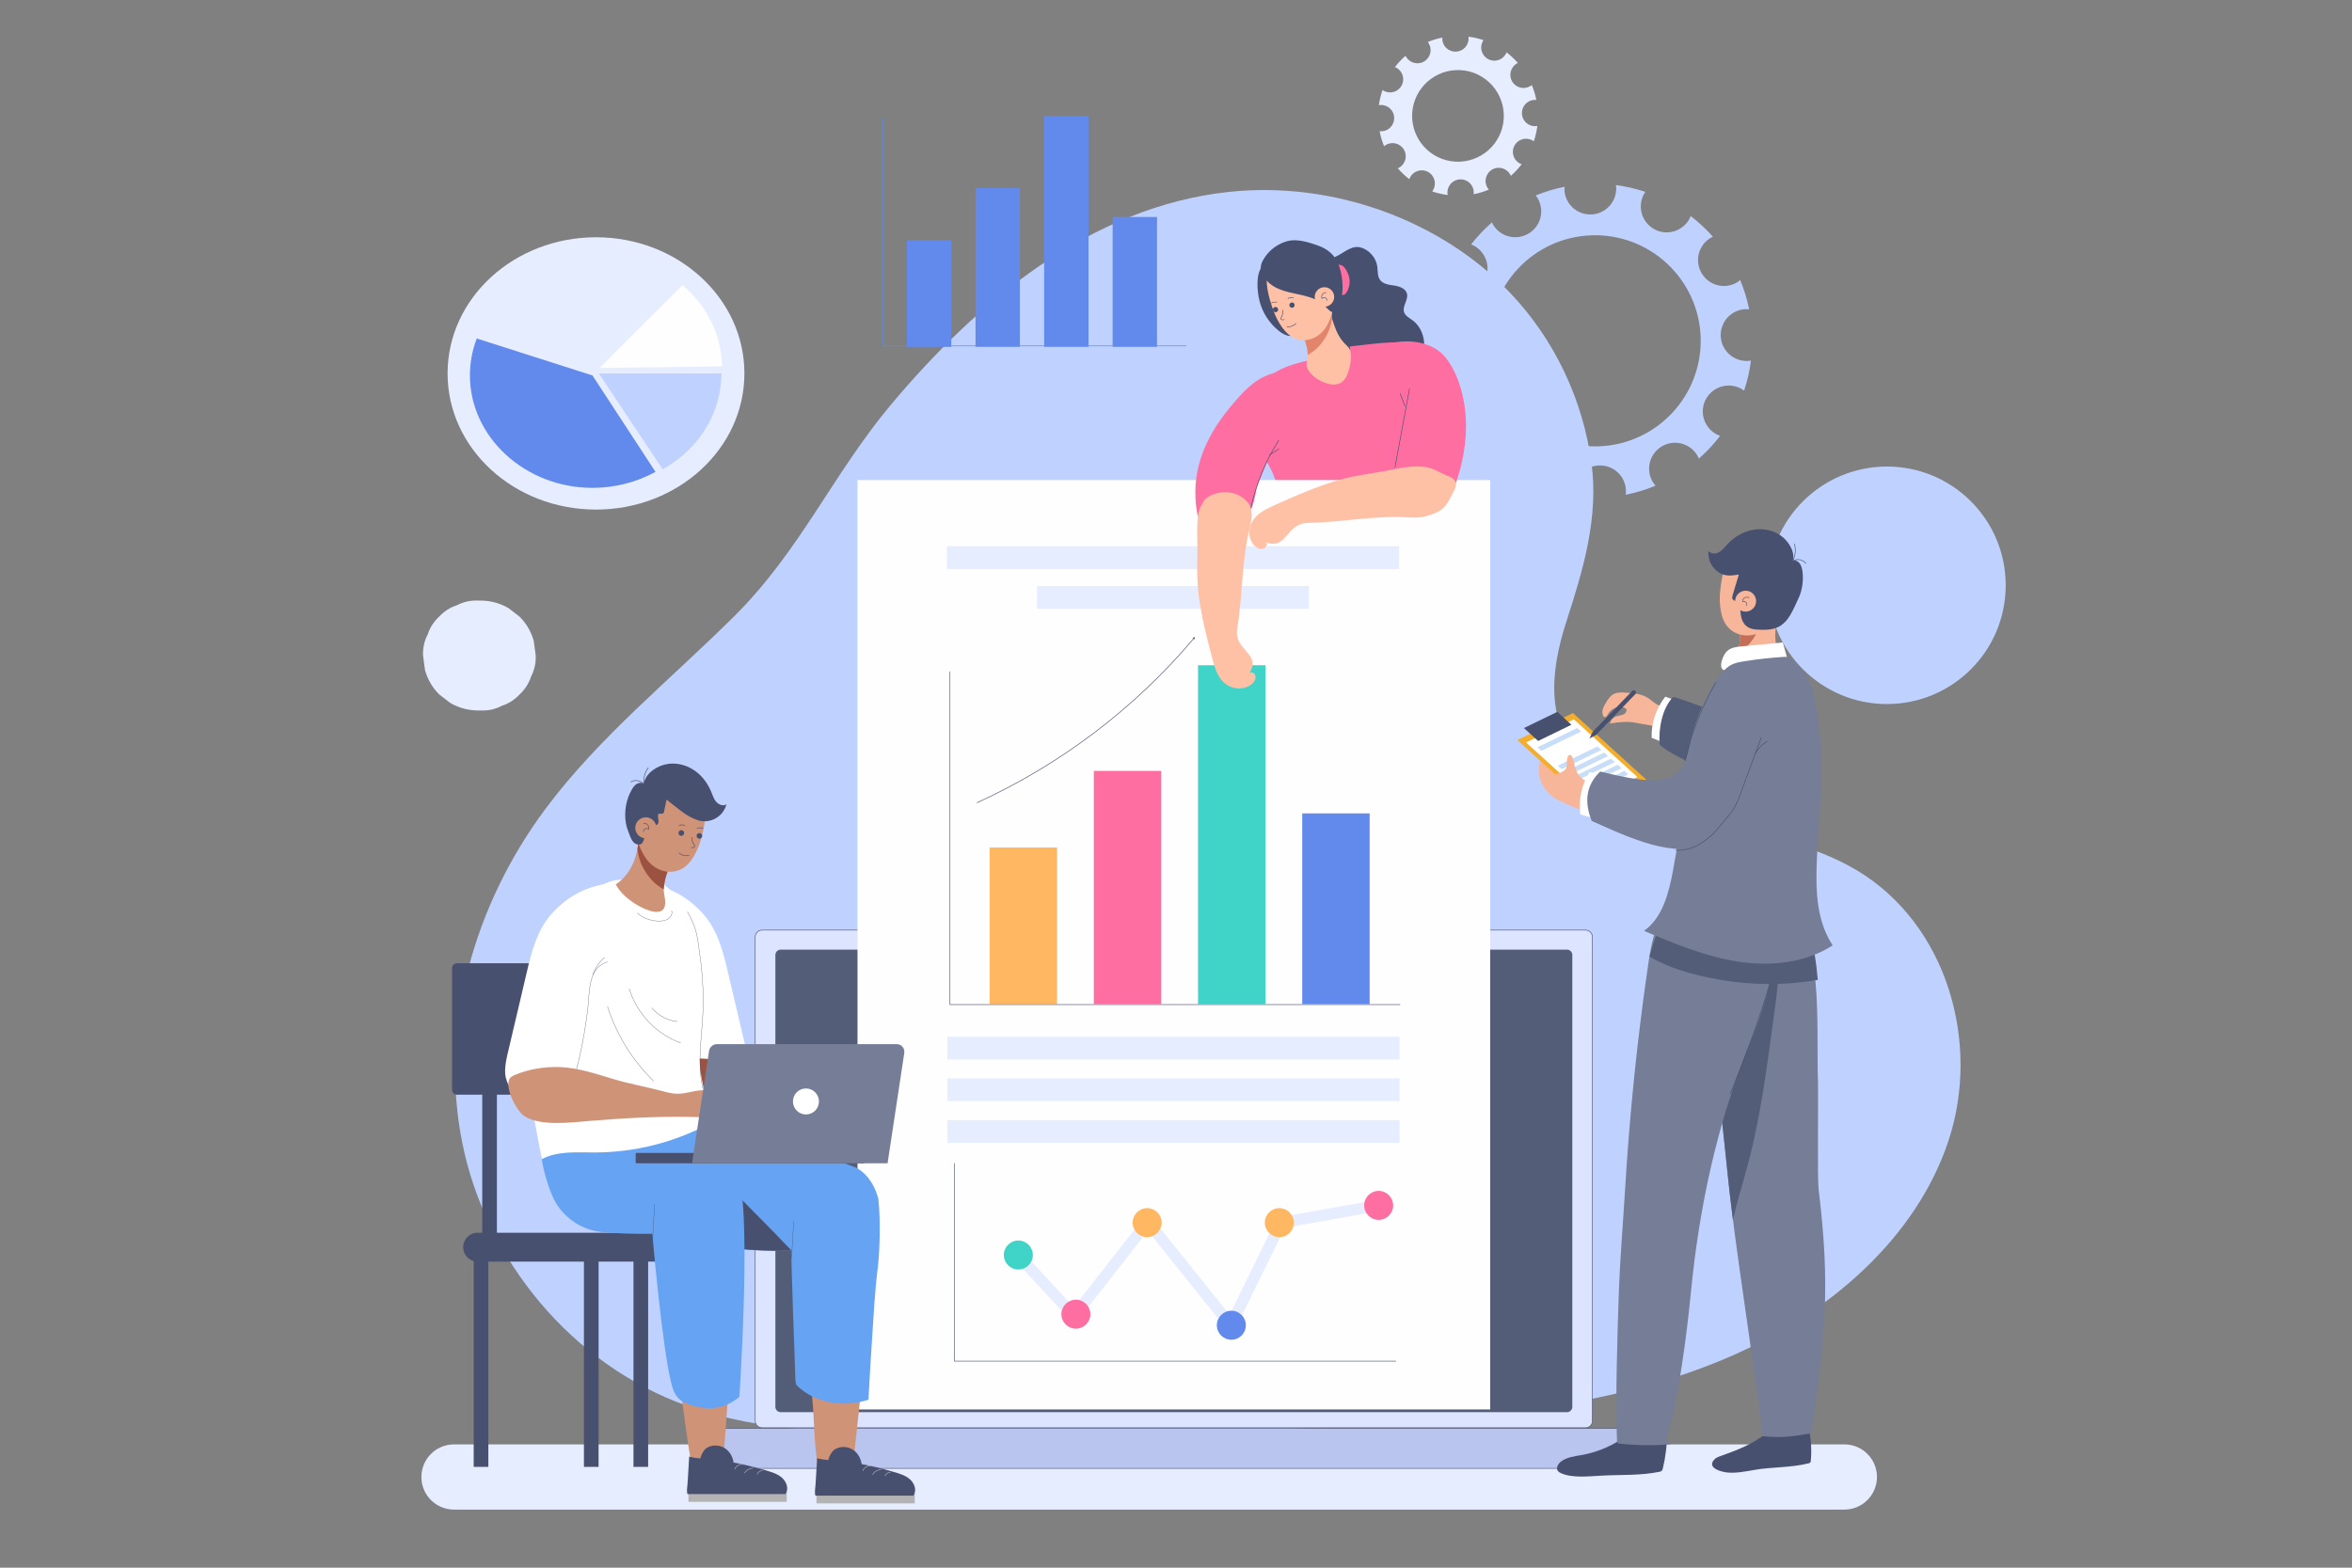 <?xml version="1.0" encoding="utf-8"?>
<!-- Generator: Adobe Illustrator 24.0.1, SVG Export Plug-In . SVG Version: 6.00 Build 0)  -->
<svg version="1.1" id="Layer_1" xmlns="http://www.w3.org/2000/svg" xmlns:xlink="http://www.w3.org/1999/xlink" x="0px" y="0px"
	 viewBox="0 0 3000 2000" style="enable-background:new 0 0 3000 2000;" xml:space="preserve">
<rect x="0" y="0" width="3000" height="2000" fill="#808080" stroke="none"/>
<style type="text/css">
	.st0{fill:#E6EDFF;}
	.st1{fill:#BFD2FF;}
	.st2{fill:#628AEC;}
	.st3{fill:#FEFEFF;}
	.st4{fill:none;stroke:#628AEC;stroke-width:0.876;stroke-miterlimit:10;}
	.st5{fill:#485070;}
	.st6{fill:#FF6EA1;}
	.st7{fill:#FFC1A6;}
	.st8{fill:#E3856D;}
	.st9{fill:none;stroke:#485070;stroke-width:0.75;stroke-linecap:round;stroke-miterlimit:10;}
	.st10{fill:none;stroke:#485070;stroke-width:0.75;stroke-linecap:round;stroke-linejoin:round;stroke-miterlimit:10;}
	.st11{fill:#DCE4FF;stroke:#485070;stroke-width:0.75;stroke-miterlimit:10;}
	.st12{fill:#BAC5EF;stroke:#485070;stroke-width:0.75;stroke-miterlimit:10;}
	.st13{fill:#545D78;}
	.st14{fill:#333333;}
	.st15{fill:#FFB861;}
	.st16{fill:#3FD4C7;}
	.st17{fill:none;stroke:#485070;stroke-width:0.75;stroke-miterlimit:10;}
	.st18{fill:#FFFFFF;}
	.st19{fill:#9C5240;}
	.st20{fill:#CF9378;}
	.st21{fill:#66A3F2;}
	.st22{fill:none;stroke:#485070;stroke-width:0.398;stroke-miterlimit:10;}
	.st23{fill:#B3B3B3;}
	.st24{fill:none;stroke:#B3B3B3;stroke-width:0.75;stroke-linecap:round;stroke-miterlimit:10;}
	.st25{fill:none;stroke:#485070;stroke-width:0.398;stroke-linecap:round;stroke-miterlimit:10;}
	.st26{fill:#DC8B77;}
	.st27{fill:#757E96;}
	.st28{fill:#F7B699;}
	.st29{fill:#C46E58;}
	.st30{fill:#F4AE2D;}
	.st31{fill:#C8DDF7;}
</style>
<g>
	<path class="st0" d="M2352.5,1925.9H579.1c-23,0-41.6-18.6-41.6-41.6l0,0c0-23,18.6-41.6,41.6-41.6h1773.4
		c23,0,41.6,18.6,41.6,41.6l0,0C2394.1,1907.2,2375.5,1925.9,2352.5,1925.9z"/>
	<path class="st1" d="M2367.9,1110c-0.8-0.4-1.5-0.9-2.3-1.3c-53.8-31.3-117.2-43.4-178.4-58.5c-56.8-14-120.6-32.8-164.2-74.2
		c-53-50.3-45.6-119.6-25.2-182.6c21.4-66.1,41.6-132.7,32.1-202.9c-10.8-80-46.8-157.2-104-217.2
		c-88.8-93.1-226.4-142.5-358.1-128.5c-176.9,18.7-322.1,140.7-432.4,272.7c-72.4,86.7-115.1,185.1-197.6,267.4
		c-81.6,81.3-173.2,154.7-241.9,246.8c-91.4,122.7-135.9,279.2-106.2,426.6c29.7,147.4,138,282,286.5,335.2
		c94.5,33.9,198.2,34.6,299.3,34.9c210,0.5,420.2,1.1,629.5-14.8c137.7-10.5,277.3-28.7,402.8-83.4
		c125.5-54.7,236.6-150.7,277.7-275.5C2526.4,1330.6,2483.9,1179.1,2367.9,1110z"/>
	<path class="st0" d="M680.8,817.7c-3.3-11.9-9.3-22.2-18-30.9c-4.7-3.7-9.5-7.3-14.2-11c-10.9-6.3-22.7-9.5-35.4-9.6h-3.5
		c-9.7-0.4-18.7,1.6-27,6c-8.7,2.8-16.2,7.7-22.6,14.5c-6.8,6.4-11.7,13.9-14.5,22.6c-4.4,8.4-6.4,17.4-6,27
		c0.8,6.2,1.7,12.4,2.5,18.6c3.3,11.9,9.3,22.2,18,30.9c4.7,3.7,9.5,7.3,14.2,11c10.9,6.3,22.7,9.5,35.4,9.6h3.5
		c9.7,0.4,18.7-1.6,27-6c8.7-2.8,16.2-7.7,22.6-14.5c6.8-6.4,11.7-13.9,14.5-22.6c4.4-8.4,6.4-17.4,6-27
		C682.5,830.1,681.6,823.9,680.8,817.7z"/>
	<circle class="st1" cx="2406.8" cy="746.7" r="151.5"/>
</g>
<g>
	<g>
		<g>
			<g>
				<path class="st0" d="M1839.9,47.9c-6.5,1.3-12.8,3.2-18.8,5.7c0.4,0.5,0.8,0.9,1.1,1.4c4.9,7.9,2.5,18.2-5.3,23.2
					c-7.9,4.9-18.2,2.5-23.2-5.3c-0.3-0.6-0.6-1.1-0.9-1.7c-5,4.3-9.5,9.1-13.6,14.4c0.6,0.2,1.2,0.4,1.7,0.7
					c8.2,4.4,11.3,14.5,7,22.7c-4.4,8.2-14.5,11.3-22.7,7c-0.6-0.3-1.2-0.8-1.8-1.2c-2.1,6.2-3.7,12.7-4.6,19.4
					c0.7-0.1,1.4-0.3,2.1-0.3c9.3-0.3,17.1,6.9,17.4,16.2c0.3,9.3-6.9,17.1-16.2,17.4c-0.8,0-1.6-0.1-2.4-0.2
					c1.3,6.7,3.2,13.1,5.7,19.3c0.6-0.5,1.2-1,1.9-1.5c7.9-4.9,18.2-2.5,23.2,5.3c4.9,7.9,2.5,18.2-5.3,23.2
					c-0.7,0.5-1.5,0.8-2.3,1.1c4.4,5.1,9.4,9.8,14.7,13.9c0.3-0.8,0.6-1.6,1-2.4c4.4-8.2,14.5-11.3,22.7-7c8.2,4.4,11.3,14.5,7,22.7
					c-0.4,0.8-1,1.6-1.5,2.3c6.3,2.2,13,3.7,19.8,4.6c-0.2-0.9-0.3-1.7-0.4-2.6c-0.3-9.3,6.9-17.1,16.2-17.4
					c9.3-0.3,17.1,6.9,17.4,16.2c0,0.9-0.1,1.9-0.2,2.8c6.8-1.3,13.3-3.3,19.4-5.9c-0.6-0.7-1.1-1.3-1.6-2.1
					c-4.9-7.9-2.5-18.2,5.3-23.2c7.9-4.9,18.2-2.5,23.2,5.3c0.5,0.8,0.8,1.6,1.2,2.4c5.1-4.5,9.7-9.4,13.8-14.8
					c-0.8-0.3-1.6-0.5-2.3-0.9c-8.2-4.4-11.3-14.5-7-22.7c4.4-8.2,14.5-11.3,22.7-7c0.7,0.4,1.4,0.9,2.1,1.4
					c2.1-6.3,3.6-12.8,4.5-19.6c-0.7,0.1-1.5,0.3-2.3,0.3c-9.3,0.3-17.1-6.9-17.4-16.2c-0.3-9.3,6.9-17.1,16.2-17.4
					c0.8,0,1.5,0.1,2.2,0.1c-1.3-6.6-3.3-13-5.8-19c-0.5,0.4-1,0.9-1.6,1.2c-7.9,4.9-18.2,2.5-23.2-5.3c-4.9-7.9-2.5-18.2,5.3-23.2
					c0.6-0.4,1.2-0.6,1.8-0.9c-4.4-4.9-9.2-9.5-14.5-13.5c-0.2,0.6-0.4,1.1-0.7,1.7c-4.4,8.2-14.5,11.3-22.7,7
					c-8.2-4.4-11.3-14.5-7-22.7c0.3-0.6,0.7-1,1-1.6c-6.2-2.1-12.6-3.6-19.2-4.4c0.1,0.6,0.2,1.1,0.2,1.7
					c0.3,9.3-6.9,17.1-16.2,17.4c-9.3,0.3-17.1-6.9-17.4-16.2C1839.7,49.1,1839.8,48.5,1839.9,47.9z M1857.6,89.4
					c32.3-1.1,59.3,24.1,60.5,56.4c1.1,32.3-24.1,59.3-56.4,60.5c-32.3,1.1-59.3-24.1-60.5-56.4
					C1800.1,117.7,1825.3,90.6,1857.6,89.4z"/>
			</g>
		</g>
	</g>
	<g>
		<ellipse class="st0" cx="760.2" cy="476.4" rx="189.3" ry="173.7"/>
		<g>
			<path class="st2" d="M755.7,479l-147.6-47.2c-5.8,15.2-8.7,31.2-8.7,47.2c0,78.7,70.6,143.4,156.3,143.4
				c28.3,0,56.1-7.1,80.4-20.4L755.7,479z"/>
			<path class="st1" d="M763.8,476.4l81.5,122.4c22.9-12.8,41.8-30.8,54.9-52.2c13.1-21.4,20-45.6,20-70.2H763.8z"/>
			<path class="st3" d="M764.7,469.4l156.3-2c-0.3-19.5-4.9-38.8-13.6-56.6c-8.7-17.8-21.2-33.8-36.9-47L764.7,469.4z"/>
		</g>
	</g>
	<g>
		<rect x="1156.8" y="306.5" class="st2" width="56.6" height="136"/>
		<rect x="1244.3" y="239.9" class="st2" width="56.6" height="202.6"/>
		<rect x="1331.8" y="148" class="st2" width="56.6" height="294.5"/>
		<rect x="1419.2" y="276.8" class="st2" width="56.6" height="165.7"/>
		<polyline class="st4" points="1126.5,150.9 1126.5,441.3 1513.2,441.3 		"/>
	</g>
	<g>
		<g>
			<g>
				<path class="st1" d="M1995.7,238.3c-12.8,2.5-25.2,6.3-37,11.1c0.7,0.9,1.5,1.7,2.1,2.7c9.7,15.5,5,35.9-10.5,45.5
					c-15.5,9.7-35.9,5-45.6-10.5c-0.7-1.1-1.1-2.3-1.7-3.4c-9.8,8.5-18.7,18-26.6,28.2c1.1,0.5,2.3,0.8,3.4,1.4
					c16.1,8.6,22.3,28.6,13.7,44.7c-8.6,16.1-28.6,22.2-44.7,13.7c-1.3-0.7-2.4-1.5-3.5-2.3c-4.2,12.2-7.3,24.9-9,38.1
					c1.4-0.2,2.7-0.5,4.1-0.6c18.2-0.6,33.6,13.6,34.2,31.9c0.6,18.2-13.6,33.6-31.9,34.2c-1.6,0.1-3.1-0.1-4.7-0.3
					c2.5,13.1,6.3,25.8,11.3,37.9c1.2-1,2.4-2,3.7-2.9c15.5-9.7,35.9-5,45.5,10.5c9.7,15.5,5,35.9-10.5,45.5c-1.5,0.9-3,1.6-4.6,2.3
					c8.7,10,18.4,19.2,28.9,27.3c0.5-1.6,1.1-3.1,1.9-4.7c8.6-16.1,28.6-22.2,44.7-13.7c16.1,8.6,22.2,28.6,13.7,44.7
					c-0.9,1.6-1.9,3.1-3,4.5c12.5,4.3,25.5,7.4,38.9,9.1c-0.3-1.7-0.6-3.4-0.7-5.2c-0.6-18.2,13.6-33.6,31.9-34.2
					c18.2-0.6,33.6,13.6,34.2,31.9c0.1,1.9-0.1,3.7-0.4,5.5c13.3-2.6,26.1-6.5,38.2-11.6c-1.1-1.3-2.3-2.6-3.2-4.1
					c-9.7-15.5-5-35.9,10.5-45.6c15.5-9.7,35.9-5,45.6,10.5c0.9,1.5,1.6,3.1,2.3,4.7c10-8.8,19.1-18.5,27.1-29.1
					c-1.5-0.5-3.1-1.1-4.5-1.9c-16.1-8.6-22.3-28.6-13.7-44.7c8.6-16.1,28.6-22.2,44.7-13.7c1.5,0.8,2.8,1.8,4.1,2.7
					c4.2-12.4,7.1-25.2,8.8-38.5c-1.5,0.3-2.9,0.6-4.4,0.6c-18.2,0.6-33.6-13.6-34.2-31.9c-0.6-18.2,13.6-33.6,31.9-34.2
					c1.5-0.1,2.9,0.1,4.4,0.3c-2.6-13-6.5-25.5-11.5-37.4c-1,0.8-2,1.7-3.2,2.5c-15.5,9.7-35.9,5-45.5-10.5
					c-9.7-15.5-5-35.9,10.5-45.5c1.1-0.7,2.3-1.2,3.5-1.7c-8.6-9.7-18.1-18.6-28.4-26.5c-0.4,1.1-0.8,2.2-1.4,3.3
					c-8.6,16.1-28.6,22.3-44.7,13.7c-16.1-8.6-22.2-28.6-13.7-44.7c0.6-1.1,1.3-2,2-3.1c-12.1-4.1-24.7-7-37.7-8.7
					c0.2,1.1,0.4,2.2,0.5,3.3c0.6,18.2-13.6,33.6-31.9,34.2c-18.2,0.6-33.6-13.6-34.2-31.9C1995.4,240.7,1995.6,239.5,1995.7,238.3z
					 M2029.8,300.2c74.3-2.6,136.7,55.5,139.4,129.8c2.6,74.3-55.5,136.7-129.8,139.4c-74.3,2.6-136.7-55.5-139.4-129.8
					C1897.3,365.2,1955.5,302.8,2029.8,300.2z"/>
			</g>
		</g>
	</g>
</g>
<g>
	<g>
		<g>
			<path class="st5" d="M1801.6,408.5c-4.1-3-9.1-5.5-10.7-10.3c-2.5-7.7,5.7-15.7,3.7-23.6c-1.7-6.6-9.5-9.3-16.3-10.3
				c-6.7-1-14.5-1.9-18.3-7.6c-3.2-4.7-2.5-10.9-3.2-16.5c-1.5-11.3-10.2-21.4-21.2-24.5c-11.7-3.3-21.9,7.3-31.7,11.6
				c-10.7,4.6-17.2,13.7-19.6,25.2c-2.3,11-0.6,22.4,1.8,33.4s5.6,21.8,6.4,33c0.9,12.5-1.9,23.4-5.3,35.3c-2.3,8-2.9,19.2,1.4,26.6
				c4.2,7.3,12.8,10.7,20.9,13c15.7,4.5,32.2,7,48.4,4.5c15.3-2.3,30.1-9.4,40.1-21.2c7.1-5.9,12.7-13.3,15.9-22
				C1820,439,1815.6,418.7,1801.6,408.5z"/>
			<path class="st6" d="M1720.4,351.9c2,6.8,1.1,14.4-2.5,20.5c-1.2,2-3,4.1-5.3,3.9c-2.7-0.2-4.2-3.1-5-5.6
				c-2.3-7-3.8-14.3-4.4-21.6c-0.4-4.5,0.5-12.6,6.9-11.1C1715.1,339.2,1719.1,347.5,1720.4,351.9z"/>
		</g>
		<path class="st6" d="M1720.4,461.9c-4.7,16.4-31.4,24.4-46.8,5.4c-1.9-2.3-3.6-4.8-5.3-7.2c-16.6,3.3-41.2,10.5-52.3,23.9
			c-3.6,4.3-5.3,9.9-6.9,15.3c-5.8,19.7-10.6,39.6-14.4,59.7c-0.4,2.3-0.8,4.7-0.1,6.9c1,2.7,3.5,4.5,5.7,6.3
			c22.9,18.1,28.9,47.2,36.4,73.6c11.4,40,16.7,95.3,28.1,135.3c37.5,2.9,193.5-32.5,212.3-49c-26.9-48.5-48.7-136-57.3-196.8
			c-3.6-25.8-13.7-50.3-23.6-74.5c-2.3-5.7-4.4-18.7-8.7-22.4c-5.7-4.9-60.1,3.4-65.8,3.6c0.2,3.2,0.4,6.4,0.4,9.6
			C1722.5,455.4,1721.3,458.7,1720.4,461.9z"/>
		<g>
			<g id="XMLID_18_">
				<g id="XMLID_19_">
					<path class="st7" d="M1664.8,435.5c-1.8-5.7-4.3-11.1-7.4-16.2c9.3-0.3,18-3.3,25.6-8.7c3.7-2.7,7.1-5.8,10.3-9.1
						c1.1-1.2,2.9-4.1,4.7-6.3c-2.5,2.9,3.6,19.1,4.8,22.4c2.5,6.9,6.1,13.8,11.1,19.3c4.9,5.5,8.1,6.4,9,14.1
						c0.9,8.1-0.8,17.1-3.6,24.7c-1.7,4.8-4.3,9.5-8.5,12.3c-5,3.2-11.5,3-17.2,1.5c-9.7-2.5-23-10.6-26.4-20.7
						c-1.8-5.3,0.2-8,0.7-13.4C1668.5,448.8,1666.8,441.8,1664.8,435.5z"/>
				</g>
			</g>
			<g id="XMLID_16_">
				<g id="XMLID_17_">
					<path class="st8" d="M1668,452.8c0-0.5,0-1.1,0-1.6c-0.4-5.3-1.6-10.6-3.2-15.6c-1.8-5.7-4.3-11.1-7.4-16.2
						c9.3-0.3,18-3.3,25.6-8.7c3.7-2.7,7.1-5.8,10.3-9.1c1.1-1.2,2.9-4.1,4.7-6.3c0.3,3,0.7,6,1.2,8.9
						C1698,423.4,1684.9,444,1668,452.8z"/>
				</g>
			</g>
		</g>
		<g>
			<path class="st5" d="M1606.4,383.5c3.7,15.1,12.5,28.8,24.6,38.5c3.3,2.6,6.9,5,11,6.1s8.8,0.6,12.1-2c4.7-3.7,5.5-10.5,5.9-16.5
				c0.6-11.2,1-22.6-1.1-33.7c-2.1-11.1-6.9-21.9-15.1-29.6c-6.8-6.3-25.3-15.3-33.5-6.7C1601.3,349,1603.6,372.3,1606.4,383.5z"/>
			<g id="XMLID_12_">
				<g id="XMLID_13_">
					<path class="st7" d="M1616,357c1.6-10.6,13.6-2.7,23.3-7.2c8.5-3.9,14.8-7.3,24.4-6.6c8.5,0.6,16.9,3.9,22.9,10.1
						c1.6,1.7,3.1,3.4,4.4,5.1c3.8,6.3,7.3,12.7,9.9,19.5c0,0.2,0.1,0.3,0.1,0.5c0.9,13.6-2.4,26.4-8.8,37.5
						c-6.2,10.8-17.4,18.3-29.8,18c-6.6-0.1-13.1-2.3-19-7.4c-5.9-5-10.2-11.6-13.9-18.4C1623.7,397.8,1614.3,368.7,1616,357z"/>
				</g>
			</g>
			<path class="st5" d="M1662.3,376.9c-11.5-2.7-23.5-4.4-34.1-9.6c-7.7-3.8-14.9-10.2-18.4-18.2c-3.6-8.2-1.1-13.9,3.6-21
				c6.7-10.1,17.5-17.6,29.1-20.6c11.7-3.1,26.4,1.5,37.7,5.4c7.8,2.7,15.3,7,20.6,13.4c9.2,11.1,12.3,30.2,11.6,44.2
				c-0.3,6-1.9,11.4-3.5,17c-1.3,4.7-3.7,10-9.1,10.6c-3.7,0.5-11.2-10.1-15-12.5c-6-3.7-12.8-6.1-19.5-7.9
				C1664.3,377.4,1663.3,377.2,1662.3,376.9z"/>
			<g>
				<path class="st5" d="M1644.6,389.6c0.2,1.9,1.9,3.2,3.7,3c1.9-0.2,3.2-1.9,3-3.7c-0.2-1.9-1.9-3.2-3.7-3
					C1645.7,386.1,1644.4,387.8,1644.6,389.6z"/>
				<path class="st9" d="M1649.6,379.9c-2.3-0.5-4.7-0.2-6.8,0.9"/>
				<path class="st5" d="M1623.6,395.3c0.2,1.9,1.9,3.2,3.7,3c1.9-0.2,3.2-1.9,3-3.7c-0.2-1.9-1.9-3.2-3.7-3
					C1624.8,391.8,1623.4,393.4,1623.6,395.3z"/>
				<path class="st9" d="M1628.6,385.6c-2.3-0.5-4.7-0.2-6.8,0.9"/>
				<path class="st9" d="M1635.9,395.7c0.7,2.9,0.2,6.1-1.3,8.7c-0.4,0.7-0.9,1.4-0.8,2.2c0.1,0.8,1,1.4,1.8,1.5
					c0.8,0.1,1.7-0.1,2.5-0.4"/>
				<path class="st9" d="M1653,412.6c-2.8,3.1-7.2,4.7-11.4,4.2"/>
			</g>
			<g>
				<path class="st7" d="M1701.7,377.6c0.7,6.8-4.3,12.9-11.1,13.6c-6.8,0.7-12.9-4.3-13.6-11.1c-0.7-6.8,4.3-12.9,11.1-13.6
					C1694.9,365.8,1701,370.8,1701.7,377.6z"/>
				<path class="st10" d="M1691.2,373.3c-1.8,0-3.6,0.9-4.6,2.4c-1,1.5-1.1,3.6-0.4,5.2c1-1.1,2.6-1.5,4-1c1.4,0.5,2.4,1.9,2.4,3.4"
					/>
			</g>
		</g>
	</g>
	<g>
		<path class="st11" d="M2022.4,1821.5H972c-4.8,0-8.7-3.9-8.7-8.7v-617.5c0-4.8,3.9-8.7,8.7-8.7h1050.4c4.8,0,8.7,3.9,8.7,8.7
			v617.5C2031.2,1817.6,2027.3,1821.5,2022.4,1821.5z"/>
		<path class="st12" d="M2110.2,1822.3L2110.2,1822.3h-1226l0,0c0,28.2,22.8,51,51,51h1124
			C2087.4,1873.3,2110.2,1850.4,2110.2,1822.3z"/>
		<path class="st13" d="M1998.7,1801.6H995.8c-3.8,0-6.8-3.1-6.8-6.8v-576.5c0-3.8,3.1-6.8,6.8-6.8h1002.9c3.8,0,6.8,3.1,6.8,6.8
			v576.5C2005.5,1798.5,2002.5,1801.6,1998.7,1801.6z"/>
	</g>
	<path class="st14" d="M1511.4,1198.4c0,4.4-3.5,7.9-7.9,7.9s-7.9-3.5-7.9-7.9c0-4.4,3.5-7.9,7.9-7.9S1511.4,1194,1511.4,1198.4z"/>
	<g>
		<g>
			
				<rect x="904.4" y="801.8" transform="matrix(6.123234e-17 -1 1 6.123234e-17 291.948 2702.528)" class="st3" width="1185.7" height="807"/>
		</g>
		<g>
			<g>
				<g>
					<polygon class="st0" points="1571.3,1704 1464,1570.3 1370.6,1689.9 1289.6,1602.4 1300.2,1592.7 1369.6,1667.7 1463.8,1547 
						1568.4,1677.3 1629.1,1553.4 1757.2,1530.7 1759.7,1544.9 1638.8,1566.3 					"/>
				</g>
				<g>
					<path class="st6" d="M1777,1537.8c0-10.2-8.3-18.5-18.5-18.5s-18.5,8.3-18.5,18.5c0,10.2,8.3,18.5,18.5,18.5
						S1777,1548,1777,1537.8z"/>
				</g>
				<g>
					<path class="st2" d="M1589.1,1690.7c0-10.2-8.3-18.5-18.5-18.5c-10.2,0-18.5,8.3-18.5,18.5c0,10.2,8.3,18.5,18.5,18.5
						C1580.9,1709.2,1589.1,1700.9,1589.1,1690.7z"/>
				</g>
				<g>
					<path class="st15" d="M1650.3,1559.8c0-10.2-8.3-18.5-18.5-18.5c-10.2,0-18.5,8.3-18.5,18.5c0,10.2,8.3,18.5,18.5,18.5
						C1642,1578.4,1650.3,1570.1,1650.3,1559.8z"/>
				</g>
				<g>
					<circle class="st15" cx="1463.2" cy="1559.8" r="18.5"/>
				</g>
				<g>
					<circle class="st6" cx="1372.3" cy="1676.6" r="18.5"/>
				</g>
				<g>
					<path class="st16" d="M1317.4,1601.1c0-10.2-8.3-18.5-18.5-18.5c-10.2,0-18.5,8.3-18.5,18.5c0,10.2,8.3,18.5,18.5,18.5
						C1309.2,1619.6,1317.4,1611.3,1317.4,1601.1z"/>
				</g>
			</g>
			<polyline class="st17" points="1217.5,1484.1 1217.5,1736.5 1780.7,1736.5 			"/>
		</g>
		<g>
			<g>
				<rect x="1262.3" y="1081.2" class="st15" width="86" height="199.7"/>
				<rect x="1395.2" y="983.5" class="st6" width="86" height="297.4"/>
				<g>
					<g>
						<path class="st9" d="M1246.3,1024c106.1-48.3,201.2-120.4,276.4-209.5"/>
						<g>
							<polygon class="st5" points="1524.3,812.5 1523.1,816.2 1522.5,814.6 1520.8,814.3 							"/>
						</g>
					</g>
				</g>
				<rect x="1528.1" y="848.7" class="st16" width="86" height="432.2"/>
				<rect x="1661" y="1037.7" class="st2" width="86" height="243.2"/>
				<polyline class="st17" points="1211.7,856.7 1211.7,1281.6 1786,1281.6 				"/>
			</g>
			<g>
				<rect x="1208.4" y="1322.6" class="st0" width="576.7" height="29"/>
				<rect x="1322.8" y="747.6" class="st0" width="346.6" height="29"/>
				<rect x="1207.8" y="696.9" class="st0" width="576.7" height="29"/>
				<rect x="1208.4" y="1375.8" class="st0" width="576.7" height="29"/>
				<rect x="1208.4" y="1429.1" class="st0" width="576.7" height="29"/>
			</g>
		</g>
	</g>
	<g>
		<g>
			<g>
				<path class="st6" d="M1763.3,439.7c-6.7,1.6-13.4,3.5-20,5.3c-1.1,0.3-2.3,0.7-3.2,1.4c-1.2,1.1-1.6,2.7-2,4.3
					c-4.3,21.1,1.6,49.1,15.2,66.1c4.1,5.1,9,9.6,13.4,14.4c4.4,4.8,10.2,9.1,14.2,14.1c4.6,5.8,6.5,15.3,8.6,22.3
					c4.9,16,7.9,32.6,9,49.3c0.7,11.1,1.2,23.7,9.8,30.9c8.4,7.1,21.8,5.3,30.5-1.5c8.7-6.8,13.7-17.2,17.4-27.6
					c9.6-26.9,14.9-56,13.5-84.6c-1.3-26.1-9.3-57.6-26.1-78.3c-11.3-13.8-29.9-20-47.8-20.3C1784.9,435.4,1774,437.2,1763.3,439.7z
					"/>
				<path class="st17" d="M1779.3,596.3c6.2-33.6,12.4-67.1,18.6-100.7"/>
				<path class="st17" d="M1785.8,501.9c2.1,5.5,4.3,11,6.4,16.4"/>
			</g>
			<path class="st7" d="M1659.3,668.6c2.3-0.8,4.8-1.3,7.4-1.4c22.7-0.5,44.8-2.8,67.7-5.1c15.3-1.5,30.6-2.4,45.9-2.6
				c12.3-0.2,26.6,2.5,38.6-0.9c12.7-3.6,21.3-7.1,27.7-17.6c3.1-5.1,5.8-10.3,8.3-15.5c1.4-3.1,2.8-6.4,2.1-9.5
				c-1-4.6-6.1-7.4-11.1-9.2c-10.6-3.9-17.2-10-29.4-11.2c-12.4-1.3-25.5,0.3-38,3c-24.3,5.1-48.7,7.2-72.5,14.3
				c-27,8-52.7,19.2-78.2,30.6c-9.3,4.2-19,8.6-25.7,15.5c-10.4,10.7-11.5,26.5-2.6,36.5c2.6,2.9,6.5,5.4,11,4.6
				c4.5-0.8,7.5-6.7,3.7-8.4C1638.7,701,1639.4,675.8,1659.3,668.6z"/>
		</g>
		<g>
			<g>
				<path class="st6" d="M1582.5,672.5l0.2-1.5c-0.4,0.9-0.8,1.8-1.1,2.8C1581.9,673.3,1582.2,672.9,1582.5,672.5z"/>
				<path class="st6" d="M1646.2,482.7c-1.4-2.6-3.4-4.9-6.2-6.5c-7.9-4.6-24.6,2.5-31.7,6.4c-1.5,0.8-3,1.7-4.5,2.8
					c-8.6,5.4-16.1,12.9-22.7,20.1c-2.3,2.5-4.5,5.1-6.7,7.6c-33,38.1-54.3,80-48.9,131c1.1,10.9,3.3,22.7,11.5,30.1
					c6.5,5.9,15.9,7.8,24.5,6.3c8.1-1.5,15.5-5.9,21.6-11.5l-0.2,2.1c0.4-1,0.8-2,1.2-3c13-12.6,16-30.1,19.2-47.1c0,0,0-0.1,0-0.1
					c10.3-25.4,20.7-50.7,31-76.1C1639.1,532.6,1655,499.3,1646.2,482.7z"/>
			</g>
			<path class="st7" d="M1593.5,859.1c14.2-23.2-11.7-27.1-15.5-47.9c-0.4-2.4-0.5-4.9-0.1-7.6c3.6-22.6,5.2-45,7-68
				c1.2-15.4,3.1-30.8,5.6-46c1.7-10.3,5.7-21.7,6.2-32.4c-0.3-3.4-0.6-6.8-1.2-10.2c-4.2-7.8-10.8-14-21.3-17.4
				c-12.4-4-27.3-0.9-37.4,7.4c-2.6,4-4.9,8.2-6.9,12.4c-2.6,11-3.2,22.7-2.8,34.1c0.8,24.9-1.4,49.3,1.6,74
				c3.4,27.9,10.3,54.9,17.4,81.8c2.6,9.8,5.4,20,11.4,27.6c9.1,11.7,25.3,14.8,37.2,7.3c3.4-2.2,6.8-5.8,6.8-10.3
				C1601.6,859.3,1596,855.6,1593.5,859.1z"/>
			<path class="st17" d="M1595.5,647.8c6.7-30.5,18.7-59.7,35.5-86"/>
			<path class="st17" d="M1619.1,580.5c4.1-2.6,8.1-5.2,12.2-7.8"/>
		</g>
	</g>
</g>
<g>
	<path class="st18" d="M897.7,1166.9c17.4,19.9,24.5,46.7,30.4,71.8c7.6,32.5,15.3,64.9,22.9,97.4c1.8,7.6,3.6,15.3,3.8,23.1
		c0.4,12.6-3.2,28.5-6.2,40.6c-3.8,15.5-13.1,14.6-26.9,13.2c-21.9-2.2-51.6-8.8-66.4-26.6c-7-8.5-9.3-19.8-11.3-30.6
		c-2.8-14.9-5.6-29.7-8.3-44.6c-11.4-60.8-22.7-123.5-9.9-183.9C856.6,1131.8,879.8,1146.5,897.7,1166.9z"/>
	<path class="st19" d="M929.9,1359.1c9.7,4.6,18.9,10.5,28.2,16.1c14.8,8.9,30.2,15.2,45.3,23.4c4.3,2.3,8.7,4.7,13.4,5.5
		c8.1,1.4,16.7-1.6,24.8-0.5c10.9,1.5,20.2,11.2,24.2,24c6.7,21.6-8.9,13.6-19.3,11.7c-8.1-1.5-16.1-3-24.2-4.4
		c-31.7-5.8-62.1-8.6-94.5-10.3c-17.6-0.9-48.7-0.5-61.9-16.6c-6.4-7.8-13.5-41.9-5.1-50.3c1.6-1.6,3.5-2.3,5.4-2.9
		c16.9-5.6,34.3-5.8,50.6-0.8C921.4,1355.4,925.7,1357.1,929.9,1359.1z"/>
	<g>
		<path class="st5" d="M918.4,1609.5H609.2c-10.2,0-18.4-8.2-18.4-18.4l0,0c0-10.2,8.2-18.4,18.4-18.4h309.2
			c10.2,0,18.4,8.2,18.4,18.4l0,0C936.8,1601.3,928.5,1609.5,918.4,1609.5z"/>
		<path class="st5" d="M576.6,1390.3v-155.1c0-3.5,2.8-6.3,6.3-6.3h288.4c3.5,0,6.3,2.8,6.3,6.3v155.1c0,3.5-2.8,6.3-6.3,6.3H582.9
			C579.4,1396.6,576.6,1393.8,576.6,1390.3z"/>
		<g>
			<rect x="615.1" y="1369.4" class="st5" width="18.7" height="223.2"/>
		</g>
		<g>
			<rect x="816.8" y="1369.4" class="st5" width="18.7" height="223.2"/>
		</g>
		<g>
			<rect x="744.8" y="1600.3" class="st5" width="18.7" height="271.1"/>
		</g>
		<g>
			<rect x="604.2" y="1600.3" class="st5" width="18.7" height="271.1"/>
		</g>
		<g>
			<rect x="903.9" y="1600.3" class="st5" width="18.7" height="271.1"/>
		</g>
		<g>
			<rect x="808" y="1600.3" class="st5" width="18.7" height="271.1"/>
		</g>
	</g>
	<g>
		<path class="st20" d="M1109.7,1695.4c-10.6,2.2-17.9,2.8-30.4,4.5c-18.2,2.6-36.5,4.7-54.8,6.3c4.8,33,9.1,61.9,10.2,67.8
			c4.8,25.2,2.1,88.5,13.4,112.5c13.7,1.7,25.6-0.6,38.4-1.6C1093.3,1821.6,1098.9,1758.1,1109.7,1695.4z"/>
		<path class="st21" d="M1014.2,1750.9c0,5.1,0.1,10.5,1.2,15.5c14.5,15.3,36.2,23.2,57.1,24.2c12.2,0.6,24-1.3,35.2-4.9
			c1.3-24.7,2.8-49.4,4.4-74c2.1-32.1,3.7-64.2,7.7-96.1c1.8-14.2,3.9-56.3,0.5-86.3c-8.2-31.4-29-39.9-29-39.9
			s-58.3-23.1-102.9-32.8c-54.8-12-110.4-20.9-165.5-32.9c-26.5-5.8-70.8-4.7-84.4,24.2c-15.8,33.5,15.7,78,41.1,97.3
			c26.3,20,58.7,30.1,90.9,37.2c45.6,9.9,92.5,14.5,139.2,13.4C1008.2,1595.6,1014.1,1739.4,1014.2,1750.9z"/>
		<path class="st5" d="M1009.6,1595.9c0.1-0.1,0.2-0.2,0.3-0.3c-10.2-10.1-19.8-20.8-30-30.9c-15.1-15-29.9-30.5-44.9-45.7
			c-29.9-30.1-59.9-60-89.2-90.7c-7.7-1.6-15.3-3.2-23-4.8c-26.5-5.8-70.8-4.7-84.4,24.2c-15.8,33.5,15.7,78,41.1,97.3
			c26.3,20,58.7,30.1,90.9,37.2c45.6,9.9,92.5,14.5,139.2,13.4C1009.6,1595.6,1009.6,1595.8,1009.6,1595.9z"/>
		<path class="st22" d="M1010,1604.8c0-14.6,2-32.5,2.1-47.1"/>
		<path class="st17" d="M1047.6,1475.2c-39.2-12.6-74.9-24.2-132.4-32"/>
		<g>
			<path class="st23" d="M1166.8,1918h-124.4c-0.5,0-1-0.4-1-1v-12.6h125.4V1918z"/>
			<path class="st5" d="M1165,1908.1c0.4-0.6,0.9-1.3,1.2-2c3-6.7-0.5-14.7-6.3-19.5c-5.8-4.7-13.4-6.9-20.8-9
				c-15.7-4.4-30.9-8.6-47.1-10.8c-4.3-0.6-49.9-4.8-49.7-6.8c-0.7,11.5-1.4,23-2.1,34.5c-0.3,4.8-1.5,9.5-0.1,13.6H1165z"/>
			<path class="st5" d="M1063,1850.4c6.9-5.8,17.8-5.7,25.2-0.7c7.5,5,11.5,14.4,11.1,23.4c-0.1,1.7-0.4,3.5-1.6,4.6
				c-1.2,1.1-3.1,1.2-4.8,1.2c-7.2,0.1-14.4,0.2-21.6,0.3c-4.5,0.1-10.2,1.1-13.3-2.9C1052.5,1869.1,1057.6,1855.8,1063,1850.4z"/>
			<path class="st24" d="M1110.5,1870.1c-4.2-0.4-8.6,2.3-10,6.2"/>
			<path class="st24" d="M1113.1,1881c2.2-3.6,6.4-6,10.6-6.1"/>
			<path class="st24" d="M1128.9,1882.8c1-2.6,3.8-4.5,6.6-4.5"/>
		</g>
	</g>
	<g>
		<path class="st20" d="M901.9,1678.4c-16.1,2.3-32.2,4.1-48.3,5.6c12.2,60,17.8,121.1,27.8,181.5c13.7-0.1,26.2-3,40.7-2.6
			c2.8-18.3,8.4-126.8,16.9-190.5C924.4,1676,917,1676.3,901.9,1678.4z"/>
		<path class="st21" d="M856,1763.8c3.3,13.5,7.2,21.8,20.5,27.1c11.5,4.6,24.1,6.5,36.5,5.1c16.6-1.8,30.1-14,30.1-14
			s17.2-256.1-4.2-289c-26.2-40.2-83.4-48.4-128-58.2c-39.1-8.6-78.6-15.6-118.1-23.3c-9.6,36.5-2.7,79.5,11.3,113.2
			c0.1,0.2,0.1,0.3,0.2,0.5c11.1,26.4,36.4,44.4,65,46.8c20.9,1.8,41.9,2.4,62.8,2C832,1574.1,844.2,1715.4,856,1763.8z"/>
		<path class="st22" d="M832.6,1583.2c0-14.6,2-32.5,2.1-47.1"/>
		<g>
			<path class="st23" d="M1003.5,1916H879.1c-0.5,0-1-0.4-1-1v-12.6h125.4V1916z"/>
			<path class="st5" d="M1001.8,1906.1c0.4-0.6,0.9-1.3,1.2-2c3-6.7-0.5-14.7-6.3-19.5c-5.8-4.7-13.4-6.9-20.8-9
				c-15.7-4.4-30.9-8.6-47.1-10.8c-4.3-0.6-49.9-4.8-49.7-6.8c-0.7,11.5-1.4,23-2.1,34.5c-0.3,4.8-1.5,9.5-0.1,13.6H1001.8z"/>
			<path class="st5" d="M899.7,1848.5c6.9-5.8,17.8-5.7,25.2-0.7c7.5,5,11.5,14.4,11.1,23.4c-0.1,1.7-0.4,3.5-1.6,4.6
				c-1.2,1.1-3.1,1.2-4.8,1.2c-7.2,0.1-14.4,0.2-21.6,0.3c-4.5,0.1-10.2,1.1-13.3-2.9C889.3,1867.2,894.4,1853.8,899.7,1848.5z"/>
			<path class="st24" d="M947.2,1868.1c-4.2-0.4-8.6,2.3-10,6.2"/>
			<path class="st24" d="M949.8,1879.1c2.2-3.6,6.4-6,10.6-6.1"/>
			<path class="st24" d="M965.7,1880.8c1-2.6,3.8-4.5,6.6-4.5"/>
		</g>
	</g>
	<g>
		<path class="st18" d="M687.7,1461.1c1.1,5.9,2.2,11.8,3.3,17.7c20.3-10.7,44.7-8.5,67.7-8.5c50.3-0.1,100.5-12.6,144.9-36.2
			c-2.5-12.5-5.3-24.5-5.4-37.1c-0.1-12.8-5.4-25.2-5.4-38.1c-0.8-17.3-0.2-34.7,0.7-52c1.6-32.8,3.8-66-2.3-98.3
			c-4-21-11.8-41.6-24.5-58.8c-5.8-7.9-13.9-18.2-22.9-22.7c-9.5-4.8-23.8-3.2-34.5-4.2c-7.8-0.7-15.7-1.4-23.5-0.1
			c-9.5,1.6-18.3,6.2-26.6,11.2c-44.3,26.6-49.6,69.4-63,115.5c-6.7,23-17.1,44.8-23.8,67.8c-3.7,12.9-5.3,26.3-4.9,39.6
			c0.3,12.1,4.9,22.9,7.2,34.8C679,1414.9,683.3,1438,687.7,1461.1z"/>
		<path class="st25" d="M812.9,1165c8.2,7,19.1,10.6,29.8,10c3.7-0.2,7.6-1,10.5-3.3c2.9-2.3,4.7-6.4,3.4-9.9"/>
		<path class="st25" d="M802.7,1261.5c9.5,31.5,34.5,57.9,65.5,69"/>
		<path class="st25" d="M831.4,1285.9c8,9.6,19.9,16,32.3,17.4"/>
		<path class="st25" d="M774.9,1284c11.4,35.9,31.8,69,58.8,95.2"/>
		<path class="st22" d="M876.8,1163.2c12.7,21.9,12.9,34.3,15.7,53.6c3.2,21.6,4.7,43.4,4.4,65.3c-0.5,36.6-8.6,70.1-0.4,106.5"/>
	</g>
	<g id="XMLID_7_">
		<g id="XMLID_8_">
			<path class="st20" d="M850.1,1116c1.9-6.1,4.6-11.9,7.9-17.3c-10-0.3-19.3-3.5-27.5-9.3c-4-2.9-7.6-6.2-11.1-9.7
				c-1.2-1.2-3.1-4.4-5-6.7c-2,22-10.2,42.7-29,55.3c6.3,11.6,17,20.3,28.4,26.9c9.8,5.7,34.2,16.6,34.7-3.2
				c0.2-6.5-2.4-12.5-1.8-19.1C847.2,1127.1,848.4,1121.4,850.1,1116z"/>
		</g>
	</g>
	<g id="XMLID_2_">
		<g id="XMLID_3_">
			<path class="st19" d="M846.6,1134.6c0-0.6,0-1.2,0.1-1.8c0.5-5.7,1.7-11.4,3.4-16.8c1.9-6.1,4.6-11.9,7.9-17.3
				c-10-0.3-19.3-3.5-27.5-9.3c-4-2.9-7.6-6.2-11.1-9.7c-1.2-1.2-3.1-4.4-5-6.7c-0.3,3.2-0.7,6.4-1.3,9.6
				C814.5,1103,828.6,1125.2,846.6,1134.6z"/>
		</g>
	</g>
	<path class="st18" d="M702.7,1166.9c-17.4,19.9-24.5,46.7-30.4,71.8c-7.6,32.5-15.3,64.9-22.9,97.4c-2.6,11.2-6.9,26.6-4.4,38.1
		c2.7,12.5,11.7,24,22.6,30.6c11.6,6.9,29.1,10.1,41.8,4.2c12.4-5.8,26.7-11.6,35.7-22.5c7-8.5,9.3-19.8,11.3-30.6
		c2.8-14.9,5.6-29.7,8.3-44.6c11.4-60.8,22.7-123.5,9.9-183.9C743.8,1131.8,720.6,1146.5,702.7,1166.9z"/>
	<path class="st22" d="M775.1,1227.2c-25.3,6.6-23,38.9-25.3,58.9c-3.4,29.5-9,58.7-16.8,87.3"/>
	<path class="st22" d="M756.1,1243.9c2.8-8.8,8.2-16.7,15.4-22.6"/>
	<path class="st20" d="M741.1,1365c13.6,3,26.9,7.3,40.2,11.3c21.1,6.4,42.5,10.1,64,15.8c6.1,1.6,12.3,3.2,18.6,3.3
		c10.9,0.1,21.3-4.3,32.2-4.5c14.5-0.3,28.7,7.8,36.6,19.8c13.3,20.3-8.7,14.9-22.6,14.7c-10.8-0.2-21.6-0.3-32.4-0.5
		c-42.5-0.6-82.6,1.5-125.2,5.1c-23.1,1.9-63.5,7.4-84.1-6.4c-10-6.7-26.5-39.1-17.3-48.8c1.7-1.8,4.1-2.8,6.4-3.8
		c20.8-8.3,43.4-11.3,65.7-9C729.3,1362.7,735.2,1363.7,741.1,1365z"/>
	<path class="st26" d="M1051,1381c-0.3,0-0.5,0-0.8,0"/>
	<g>
		<path class="st5" d="M1101.4,1484.1H812c-0.7,0-1.2-0.5-1.2-1.2v-10.8c0-0.7,0.5-1.2,1.2-1.2h289.4c0.7,0,1.2,0.5,1.2,1.2v10.8
			C1102.6,1483.6,1102.1,1484.1,1101.4,1484.1z"/>
		<path class="st27" d="M1132.1,1484.1H882.7l21.7-143.3c0.8-5,5-8.7,9.9-8.7h229.6c5.9,0,10.4,5.3,9.5,11.4L1132.1,1484.1z"/>
		<circle class="st18" cx="1028" cy="1405.2" r="16.6"/>
	</g>
	<g id="XMLID_14_">
		<g id="XMLID_15_">
			<path class="st20" d="M899.6,1024.8c-2.9-11.1-14.8-1.4-25.7-5.2c-9.5-3.2-16.6-6.2-26.8-4.4c-9,1.6-17.7,6-23.3,13.3
				c-1.5,2-2.9,4-4.2,6c-3.3,7.1-6.4,14.3-8.4,21.9c0,0.2,0,0.3-0.1,0.5c0.5,14.6,5.4,27.9,13.5,39.1c7.8,10.8,20.5,17.6,33.8,16
				c7.1-0.9,13.7-3.9,19.4-9.9c5.7-6,9.6-13.5,12.9-21.2C895.8,1069.2,902.7,1037.1,899.6,1024.8z"/>
		</g>
	</g>
	<path class="st5" d="M847,1035.7c0.1-0.5,0.2-1,0.3-1.7c1-4.6,2-9.3,2.9-13.9c11.7,8.8,24.5,21.3,39.7,26.3
		c11.5,3.8,24.5-0.4,31.7-10c1.3-1.7,2.3-3.6,3.3-5.5c0.4-0.9,1.6-4.6,2-4.9c-4.1,2.8-9.9,0.8-13.2-2.9c-3.3-3.7-4.7-8.6-6.6-13.1
		c-4.4-10.7-11.6-20.4-21.2-27c-9.5-6.6-21.4-9.9-32.9-8.6c-7.2,0.9-14.2,3.7-20.1,8c-2.9,2.2-5.6,4.7-7.7,7.7
		c-1,1.4-5.1,8.8-3.4,10.2c-2.6-2.2-6.6-2-9.5-0.3c-2.9,1.7-4.9,4.6-6.6,7.6c-7.1,12.5-9.7,27.5-7.5,41.8c1,6.3,3.3,11.9,5.6,17.8
		c1.9,4.8,5,10.2,10.9,10.3c8.1,0.2,7.2-13.4,9.5-20.4c0.9-2.8,0.7-6.2,4-7c3.3-0.8,8.7,5.5,11.3,0.3c0.9-1.9,0.5-4.1,0.1-6.1
		c-0.4-2-0.7-4.3,0.4-6.1c0.1-0.2,4.3,0,4.9-0.2C846.3,1037.6,846.7,1036.8,847,1035.7z"/>
	<path class="st9" d="M826.9,979.4c-6.3,8.4-7.6,20.4-3.3,30"/>
	<path class="st9" d="M804.6,997.6c5.2-3.2,12.6-2,16.5,2.6"/>
	<circle class="st5" cx="869" cy="1062.7" r="3.6"/>
	<path class="st9" d="M866.2,1052.9c2.4-0.8,5-0.7,7.3,0.2"/>
	<path class="st5" d="M895.7,1066.4c0,2-1.6,3.6-3.6,3.6c-2,0-3.6-1.6-3.6-3.6s1.6-3.6,3.6-3.6
		C894,1062.8,895.7,1064.4,895.7,1066.4z"/>
	<path class="st9" d="M889.2,1056.6c2.4-0.8,5-0.7,7.3,0.2"/>
	<path class="st9" d="M882.6,1068.2c-0.4,3.2,0.5,6.5,2.4,9.1c0.5,0.7,1.1,1.4,1.1,2.2c0,0.9-0.9,1.6-1.7,1.8
		c-0.9,0.2-1.8,0-2.7-0.1"/>
	<path class="st9" d="M866.2,1088.2c3.4,3,8.2,4.2,12.6,3.2"/>
	<g>
		<path class="st20" d="M810.3,1056.1c0,7.4,6,13.4,13.4,13.4c7.4,0,13.4-6,13.4-13.4c0-7.4-6-13.4-13.4-13.4
			C816.3,1042.8,810.3,1048.7,810.3,1056.1z"/>
		<path class="st10" d="M821.1,1050.4c1.9-0.3,4,0.6,5.2,2.1c1.2,1.5,1.6,3.7,1,5.5c-1.2-1.1-3-1.3-4.4-0.6
			c-1.4,0.7-2.3,2.3-2.2,3.8"/>
	</g>
</g>
<g>
	<g>
		<g>
			<path class="st5" d="M2306.7,1820.4c-0.4-1.7-48.1,6.7-53.4,7.5c-0.2,0.2-0.4,0.3-0.6,0.5c-16.5,14-37.4,21.7-57.9,29.1
				c-3.2,1.1-6.5,2.4-8.6,4.9c-9.3,10.9,10.4,15.6,17.4,16.2c11.5,1,22.8-1.4,33.9-3.3c23-4,46.5-2.7,69.2-8.4
				c0.9-0.2,1.9-0.5,2.4-1.2c0.4-0.6,0.5-1.4,0.6-2.1C2311,1849.3,2310,1834.6,2306.7,1820.4z"/>
			<path class="st27" d="M2202.2,1484.7c11.5,114.9,32.6,232.8,45.7,347.6c26.9,2.3,36.7,0.5,62.8-3.9
				c17.1-124.9,24.4-185.1,8.9-311.8c-1.6-13-0.2-120.7-0.7-134.5c-2.7-82.3,8.3-176.3-41.2-245.8c-12.5-17.6-32.9-31-53.7-29.4
				c-15.2,1.2-26.9,9.5-35.7,21.3c-25.5,34.7-11.3,128.9-6.7,170C2187.7,1352.7,2196.7,1429.9,2202.2,1484.7z"/>
			<path class="st13" d="M2210.3,1556.2c4.7-19.9,10.4-39.6,16-59.3c19.7-68.8,27.8-139.6,37.6-210.3c2.3-16.8,4.7-33.6,4.4-50.6
				c-0.3-17.2-2.6-34.5-3.9-51.6c-1.9-23.4-4.2-46.9-9.7-69.6c-9.4-5.6-20-8.7-30.6-7.9c-15.2,1.2-26.9,9.5-35.7,21.3
				c-25.5,34.7-11.3,128.9-6.7,170c6,54.5,15.1,131.7,20.6,186.5C2204.6,1508.1,2207.3,1532,2210.3,1556.2z"/>
		</g>
		<g>
			<path class="st5" d="M2122.7,1836.3c-0.5,0-1,0-1.4,0.1c-15.3,1.8-30.8,1.8-46.1-0.2c-1.9-0.3-3.9-0.5-5.9-0.1
				c-1.7,0.4-3.3,1.4-4.8,2.3c-14.3,8.7-30.2,14.8-46.6,17.8c-9.5,1.7-19.7,2.7-27.2,8.7c-3.5,2.8-6.3,8-3.6,11.7
				c0.9,1.2,2.3,2,3.7,2.7c14.4,6.7,36,4.1,51.5,3.3c24.9-1.4,49.6,0.1,74.2-4.9c1-0.2,2-0.5,2.8-1.1c1.1-0.9,1.5-2.4,1.8-3.8
				c1.6-6.8,2.9-13.7,3.7-20.6c0.3-2.7,1.9-12.6,0-14.9C2124.3,1836.5,2123.5,1836.4,2122.7,1836.3z"/>
			<path class="st27" d="M2183.6,1122.6c-56.7-0.9-74,58.2-80.7,103.7c-14.2,96.1-24.2,192.8-30,289.7c-2.9,48.2-6.6,89-8.2,137.2
				c-1.7,49.6-4.4,135.4-2.2,184.7c0,1,0.1,2.1,0.8,2.8c0.7,0.8,2,1,3.1,1.1c20.8,2.2,41.8,2.5,62.6,0.9c1-0.1,2-0.2,2.8-0.8
				c0.9-0.7-7.1-3.8-6.8-4.8c15.9-49.2,26.8-137.2,31.8-188.7c10.5-107.6,32.8-212.2,72.9-311.6
				C2269.8,1243.2,2292.4,1124.4,2183.6,1122.6z"/>
			<path class="st17" d="M2206.9,1395.3c22.7-54.3,42.3-109.9,58.4-166.5"/>
		</g>
		<g>
			<path class="st13" d="M2194.8,1250.1c0.2,0,0.4,0.1,0.5,0.1c5.2,0.8,10.4,1.6,15.6,2.3c3.8,0.5,7.7,0.9,11.5,1.2
				c1.3,0.1,2.5,0.2,3.8,0.3c3.2,0.3,6.4,0.5,9.6,0.7c1.8,0.1,3.6,0.2,5.4,0.3c1.4,0.1,2.8,0.1,4.3,0.2c0,0,0,0,0,0
				c24.4,0.7,49-0.9,73.1-5.1c-3.6-43.4-13.1-85.3-38.3-120.7c-12.5-17.6-32.9-31-53.7-29.4c-15.2,1.2-26.9,9.5-35.7,21.3
				c-1.9,2.6-3.5,5.6-5,8.8c-49.2-1.1-70.9,48.5-81.9,90.3c11.1,6.7,23.3,11.9,35.3,16C2157.1,1242.5,2175.9,1247,2194.8,1250.1z"/>
		</g>
	</g>
	<g>
		<g id="XMLID_10_">
			<g id="XMLID_11_">
				<path class="st28" d="M2219.4,813.8c0.3-6.4-0.1-12.8-1.4-19c9.5,3.2,19.3,3.4,29,0.8c4.8-1.3,9.3-3.2,13.8-5.3
					c1.6-0.7,4.4-3.1,7.1-4.5c-5.8,21.3-5.3,43.6,7.9,61.9c-10,8.6-23,13.1-36,15.3c-11.2,1.9-37.8,3.7-31.4-15.1
					c2.1-6.1,6.6-10.9,8.4-17.2C2218.3,825.3,2219.1,819.5,2219.4,813.8z"/>
			</g>
		</g>
		<g id="XMLID_6_">
			<g id="XMLID_9_">
				<path class="st29" d="M2245.2,796.1c-9.1,2.1-18.3,1.7-27.2-1.3c1.2,6.2,1.7,12.6,1.4,19c-0.3,5.7-1.1,11.4-2.6,16.9
					c-0.2,0.6-0.4,1.1-0.6,1.7c1.1-0.1,2.2-0.3,3.3-0.5C2232.1,823.4,2240.8,810.4,2245.2,796.1z"/>
			</g>
		</g>
		<g id="XMLID_4_">
			<g id="XMLID_5_">
				<path class="st28" d="M2205,711.1c6.6-9.4,14.4,3.8,25.8,4.1c10,0.3,17.7,0,26.6,5.2c7.9,4.6,14.4,11.8,17.2,20.6
					c0.7,2.4,1.3,4.7,1.8,7c0.7,7.8,1,15.6,0.2,23.5c0,0.2-0.1,0.3-0.1,0.5c-5.6,13.5-14.8,24.3-26.2,31.9
					c-11.1,7.4-25.4,9.3-37.2,3.2c-6.3-3.3-11.5-8.4-14.8-16.1c-3.3-7.6-4.3-16-4.7-24.3C2193,754,2197.7,721.5,2205,711.1z"/>
			</g>
		</g>
		<path class="st5" d="M2217.9,733c-9,1.3-16.3,2.7-24.5-2.1c-6.2-3.7-11-9.7-13.1-16.6c-0.6-2.1-0.9-4.2-1.2-6.3
			c-0.1-1,0.1-4.9-0.2-5.3c2.8,4,9,4.2,13.4,1.9c4.4-2.3,7.4-6.4,10.8-10c7.9-8.5,18-15,29.3-17.9c11.2-2.8,23.5-1.9,33.8,3.5
			c6.5,3.3,12.1,8.4,16,14.5c1.9,3,3.6,6.4,4.5,9.9c0.4,1.6,1.7,10-0.4,10.8c3.2-1.2,6.9,0.4,9,3.1c2.1,2.6,3,6.1,3.6,9.4
			c1.7,10.5,0.2,23.9-4.1,33.6c-3.4,7.6-7.1,16-11.4,23.3c-3.7,6.3-8.8,12-15.4,15.2c-8.3,4-18,3.7-27.2,3.2
			c-8.5-0.5-15-3.5-18.5-11.7c-1.6-3.7-2.1-8.2-2.4-12.2c-0.1-1.7-0.9-13.7,0.5-14.5c-1.7,0.9-3.5,1.8-5.5,1.9c-2,0.1-4.1-0.7-5-2.4
			c-0.8-1.7-0.3-3.6,0.2-5.4C2212.7,750.4,2215.3,741.7,2217.9,733z"/>
		<path class="st9" d="M2288.8,693.9c3,10.1,0,21.8-7.4,29.3"/>
		<path class="st9" d="M2303.4,718.7c-3.7-4.8-11.1-6.3-16.4-3.3"/>
		<g>
			<path class="st28" d="M2239.1,771.6c-2.6,6.9-10.3,10.4-17.2,7.9c-6.9-2.6-10.4-10.3-7.9-17.2c2.6-6.9,10.3-10.4,17.2-7.9
				C2238.2,757,2241.7,764.7,2239.1,771.6z"/>
			<path class="st10" d="M2231,762.5c-1.7-0.9-3.9-0.9-5.6,0.1c-1.7,1-2.8,2.9-2.8,4.8c1.4-0.6,3.2-0.2,4.3,0.9
				c1.1,1.1,1.4,2.9,0.7,4.4"/>
		</g>
	</g>
	<g>
		<path class="st28" d="M2053.6,923.1c0.8-4.2,3.9-7.8,7.9-9.2c4.1-1.4,11.1-1.4,12.5-5.6c0.7-2.1,1.4-2.8-0.3-4.3
			c-1.7-1.4-3.9-2-6.1-2.1c-6.7-0.4-13.5,3.4-16.7,9.3c-1,1.8-2.4,4.2-4.4,3.6c-0.9-0.3-1.5-1.2-1.9-2.1c-2.3-5.5,0.9-11.6,4-16.6
			c2.5-4,5.1-8.1,9.1-10.4c4.6-2.6,10.1-2.4,15.3-2.1c10.6,0.7,21.6,1.5,30.5,7.8c2.3,1.6,4.5,3.6,6.8,5.2c6,4.2,13.1,6.6,20,8.9
			c-2.2,7.5-4.3,15.1-6.5,22.6c-0.1,0.4-0.3,0.8-0.6,1c-0.4,0.2-0.8,0.1-1.2,0c-12.8-3.1-27.6-5.7-40.4-7.8
			C2072.5,920.4,2062.7,921.5,2053.6,923.1z"/>
		<path class="st18" d="M2124.1,888.8c-11.7,14.7-18.1,33.7-17.4,52.5c8.2,3.3,16.5,6.6,24.7,9.8c2.8-13,5.7-26.1,8.5-39.1
			c0.9-3.9,4.3-12.3,2.1-15.5C2139.5,893.2,2128,890.6,2124.1,888.8z"/>
		<path class="st13" d="M2208.9,919.7c-6.7-4.2-13.9-7.8-21.2-11.2c-12.7-5.7-26-10.4-38.8-14.8c-4.8-1.7-9.9-3.5-14.9-4.6
			c-13.9,14.8-18.7,39.9-17.1,61c14.6,12.8,36,20.4,52.2,30.5c9,5.6,18,11.6,27.9,15.4c9.9,3.9,21,5.6,31.3,2.7
			c5.3-1.5,10.6-4.7,13-9.7c1.5-3.1,1.6-6.7,1.6-10.2C2242.2,955.3,2229,932.3,2208.9,919.7z"/>
		<path class="st28" d="M1967.9,1002c-5.5-9.8-6.8-21.9-2.7-32.4c1.5-3.9,4-7.7,8-9c4.7-1.5,9.9,1.4,12.9,5.3c3,4,4.4,8.9,6.3,13.5
			c2.1,5,4.8,9.7,8,13.9c3.4,4.4,7.5,8.7,8.5,14.2c0.8,4.4-0.7,9.1-3.9,12.2C1993.3,1031.3,1973.6,1012.1,1967.9,1002z"/>
		<g>
			<polygon class="st30" points="2100.1,994.9 2029.2,1029.2 1935.3,944.1 2006.3,909.7 			"/>
			<polygon class="st18" points="2088.5,991.3 2027.6,1020.8 1946.5,947.2 2007.4,917.7 			"/>
			<polygon class="st31" points="2016.7,933.3 1966.1,957.8 1961.1,953.3 2011.8,928.8 			"/>
			<polygon class="st31" points="2042.6,956.8 1991.9,981.3 1987,976.8 2037.6,952.3 			"/>
			<polygon class="st31" points="2051.1,964.5 2000.5,989.1 1995.6,984.6 2046.2,960.1 			"/>
			<polygon class="st31" points="2059.7,972.3 2009.1,996.9 2004.1,992.4 2054.8,967.8 			"/>
			<polygon class="st31" points="2068.3,980.1 2017.6,1004.6 2012.7,1000.2 2063.3,975.6 			"/>
			<polygon class="st31" points="2076.8,987.9 2026.2,1012.4 2021.3,1007.9 2071.9,983.4 			"/>
			<polygon class="st5" points="2004.4,924.6 1961.9,945.3 1943.8,928.8 1986.3,908.2 			"/>
		</g>
		<path class="st28" d="M1975.2,994.2c-0.7,0.8-1.4,1.7-1.9,2.6c-5.4,8.6,5,16.6,11.6,21.3c15,10.6,33.3,15.6,50.7,20.7
			c9.8,2.9,38.3-4.1,30.4-19.6c-5.4-10.5-21.2-16.6-31.7-19.4c-10.8-2-20.1-6.5-24.1-17.5c-1.8-4.9-2.5-10.1-4.1-15
			c-0.4-1.2-0.9-2.5-1.8-3.3c-0.9-0.9-2.5-1.2-3.5-0.4c-0.6,0.4-0.9,1.1-1.1,1.8c-3,8.5,2.4,14.7-8,19.7c-3.5,1.7-7.3,2.6-10.6,4.4
			C1978.8,990.7,1976.9,992.3,1975.2,994.2z"/>
		<path class="st18" d="M2027.5,985c-10.1,15.9-14.3,35.5-11.7,54.1c8.5,2.4,17.1,4.8,25.6,7.1c1.4-13.3,2.8-26.5,4.2-39.8
			c0.4-4,3-12.7,0.4-15.6C2043.3,987.6,2031.6,986.3,2027.5,985z"/>
		<path class="st18" d="M2203,830.5c5-4.5,12.2-5.3,19-6c17.3-1.6,34.7-3.2,52-4.8c3.3,11.6,6.6,23.2,9.8,34.8
			c-0.1-0.5-56.2,1.7-61.6,1.6c-5.6-0.2-23.9,1.7-26.2-3.6C2193.3,846.6,2198.7,834.4,2203,830.5z"/>
		<path class="st27" d="M2316.9,1119.5c0.1-18.5,1.1-36.9,2.3-55.3c1.5-24,3.3-48,3.6-72c0.4-29.2-0.8-59.9-5.9-89.3
			c-1.3-7.3-2.8-14.6-4.6-21.7c-0.4-1.5-0.8-3-1.2-4.6c-5.5-13.3-16-30.8-30-38.6c-2.3-0.1-4.7,0-7,0.1c-16,1.1-32,2.8-47.9,5.3
			c-10.9,1.7-18.7,3.1-26.7,11.5c-20.5,21.4-39.8,69.3-45.2,98.7c-5.1,28.1-3.1,29.7-6,58.1c-3.5,33.8-8.4,67.4-14.7,100.7
			c-5.3,28.1-13.4,58.6-36.7,75.2c38.7,16.2,77.9,32.6,119.3,39.1c41.5,6.5,86.1,2.1,121.4-20.6
			C2320.8,1180.2,2316.8,1150.1,2316.9,1119.5z"/>
		<g>
			<path class="st27" d="M2221.2,929.4c-1.6-3.1-3.6-6.1-6.5-8.1c-3.1-2.1-7-2.6-10.7-2.5c-16.2,0.7-29.1,14-37.7,27.7
				c-8.7,13.7-15.3,29.3-27.7,39.8c-21.6,18.4-73.5,3.4-97.6-2c-18.4,18-20.3,38.8-10.8,63c32.3,14.2,100.4,47.9,135.7,31.1
				c12.3-5.9,21.5-16,29-27.6c4.4-6.7,8.2-13.8,11.8-20.8c8-15.7,15.8-31.8,19.5-49C2229.9,963.8,2229.3,945.1,2221.2,929.4z"/>
			<path class="st27" d="M2235.5,871c-10.8-11.5-29.3-12.7-42.3-4.5c-7.6,4.8-11.5,14.6-15.4,22.4c-4.8,9.6-8.9,19.5-12.3,29.7
				c-3.5,10.5-6.1,21.3-9.4,31.9c-5.3,17.4-12.2,34.3-16.2,52c-4,17.7-4.9,36.7,1.8,53.6c9.5,24.1,41.3,11.3,55.4-2.1
				c12.2-11.6,18-28.1,23.4-44c5.5-16,10.9-31.9,16.4-47.9c4.6-13.5,9.9-31.3,10.8-48.6C2248.8,897.5,2246,882.1,2235.5,871z"/>
			<path class="st17" d="M2149.5,971.2c7.6-35.4,20.8-69.5,39.2-100.7"/>
			<path class="st17" d="M2246.5,940.9c-7,18.7-13.9,37.5-20.9,56.2c-5,13.5-9.8,30.7-19.2,41.8c-9.5,11.1-18.3,23.2-29.8,32.2
				c-11.3,8.8-25.5,14.9-39.7,13.5"/>
			<path class="st17" d="M2254.1,945.9c-6.3,3.6-11.5,8.9-15,15.3"/>
		</g>
		<path class="st5" d="M2035.7,937.7l-8.4,4.5l4.2-8.5l50.4-52.2c1.1-1.1,2.9-1.2,4-0.1l0,0c1.1,1.1,1.2,2.9,0.1,4L2035.7,937.7z"/>
	</g>
</g>
</svg>
